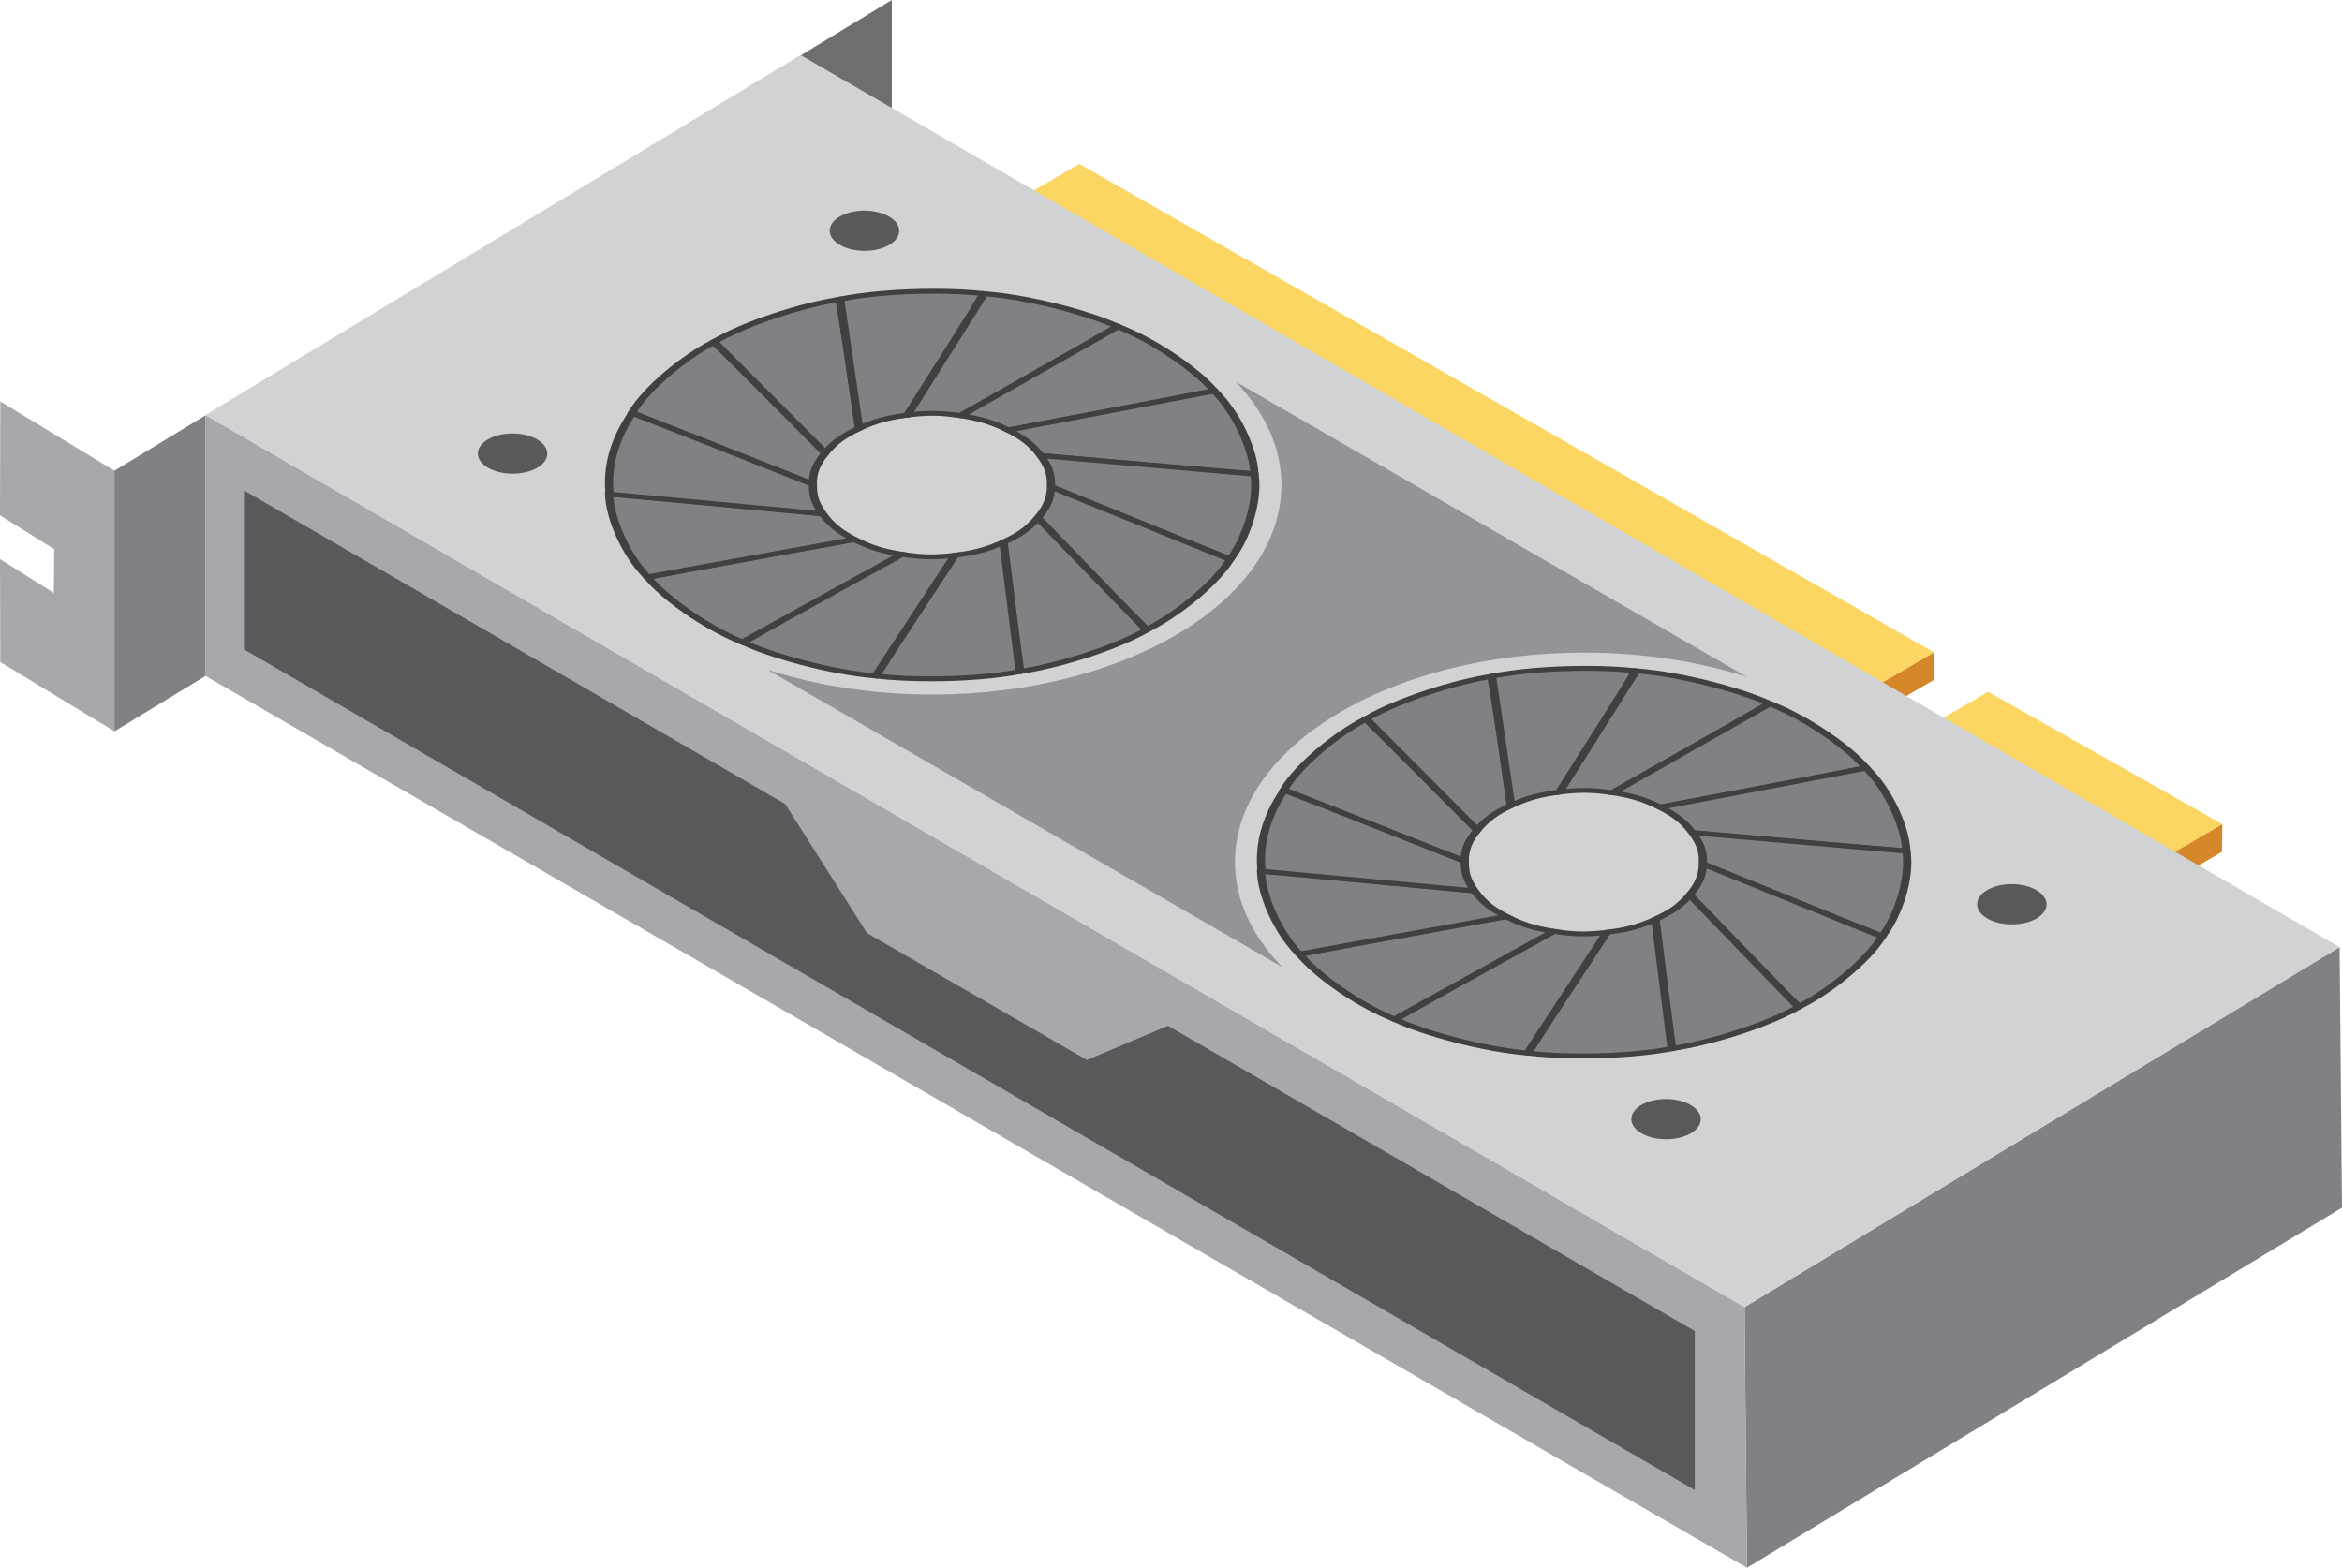 <?xml version="1.0" encoding="utf-8"?>
<!-- Generator: Adobe Illustrator 15.0.0, SVG Export Plug-In . SVG Version: 6.00 Build 0)  -->
<!DOCTYPE svg PUBLIC "-//W3C//DTD SVG 1.1//EN" "http://www.w3.org/Graphics/SVG/1.1/DTD/svg11.dtd">
<svg version="1.1" xmlns="http://www.w3.org/2000/svg" xmlns:xlink="http://www.w3.org/1999/xlink" x="0px" y="0px"
	 width="205.971px" height="137.895px" viewBox="0 0 205.971 137.895" enable-background="new 0 0 205.971 137.895"
	 xml:space="preserve">
<g id="base">
	<g>
		<polygon fill="#6D6E70" points="78.43,0 70.42,4.872 70.42,27.794 78.43,22.925 		"/>
		<g>
			<g>
				<polygon fill="#FCD662" points="140.097,74.882 65.277,31.703 94.92,14.42 170.097,57.383 				"/>
				<polygon fill="#D6872A" points="140.097,74.882 65.277,31.703 65.246,34.131 140.066,77.312 170.066,59.81 170.097,57.383 				
					"/>
			</g>
			<g>
				<polygon fill="#FCD662" points="165.451,89.993 145.205,78.132 174.847,60.849 195.451,72.493 				"/>
				<polygon fill="#D6872A" points="165.451,89.993 145.205,78.132 145.173,80.56 165.419,92.421 195.419,74.921 195.451,72.493 
									"/>
			</g>
		</g>
		<polygon fill="#808184" points="153.427,114.968 153.636,137.894 205.97,106.229 205.761,83.308 		"/>
		<polygon fill="#A6A8AB" points="18.074,36.504 18.074,59.456 153.636,137.894 153.427,114.968 		"/>
		<polygon fill="#D0D2D3" points="153.427,114.968 205.761,83.308 70.408,4.841 18.074,36.504 		"/>
		<polygon fill="#58595B" points="21.459,43.138 21.459,57.123 149.052,131.062 149.052,117.077 		"/>
		<polygon fill="#A6A8AB" points="68.557,69.937 76.248,82.069 95.592,93.237 103.283,89.985 		"/>
		<g>
			<polygon fill="#A6A8AB" points="10.064,64.325 0.025,58.232 0,49.175 4.734,52.156 4.77,48.307 0,45.325 0.025,35.306 
				10.064,41.403 			"/>
			<polygon fill="#808184" points="18.074,36.531 10.064,41.403 10.064,64.325 18.074,59.456 			"/>
		</g>
		<path fill="#929497" d="M139.318,57.402c5.158,0,10.012,0.771,14.279,2.12l-44.904-25.937c2.537,2.682,4.004,5.773,4.004,9.076
			c0,10.178-13.751,18.428-30.712,18.428c-5.238,0-10.168-0.791-14.482-2.179l45.25,26.136c-2.621-2.713-4.146-5.854-4.146-9.217
			C108.605,65.653,122.355,57.402,139.318,57.402z"/>
		<path fill="#58595B" d="M179.085,78.284c1.197,0.691,1.203,1.813,0.015,2.504c-1.189,0.689-3.125,0.689-4.32,0
			c-1.197-0.69-1.203-1.813-0.012-2.504C175.955,77.593,177.888,77.593,179.085,78.284z"/>
		<path fill="#58595B" d="M148.675,97.187c1.197,0.69,1.203,1.811,0.015,2.502c-1.189,0.688-3.125,0.688-4.32,0
			c-1.197-0.691-1.203-1.813-0.012-2.502C145.544,96.495,147.478,96.495,148.675,97.187z"/>
		<path fill="#58595B" d="M47.232,38.646c1.197,0.69,1.203,1.812,0.014,2.503c-1.188,0.689-3.125,0.689-4.32,0
			c-1.196-0.691-1.202-1.813-0.012-2.503C44.102,37.955,46.035,37.955,47.232,38.646z"/>
		<path fill="#58595B" d="M78.178,19.043c1.196,0.691,1.202,1.813,0.014,2.503c-1.189,0.69-3.125,0.69-4.32,0
			c-1.197-0.69-1.203-1.813-0.012-2.503C75.047,18.352,76.98,18.352,78.178,19.043z"/>
	</g>
</g>
<g id="fan1">
	<g>
		<g>
			<g>
				<path fill="#808184" d="M62.763,30.09c-2.344,1.197-5.781,3.891-7.184,6.218l15.887,6.267c0.051-1.133,0.344-1.771,1.102-2.718
					C72.568,39.857,63.037,30.229,62.763,30.09z"/>
				<path fill="#404041" d="M71.806,42.968l-16.664-6.573l0.098-0.159c1.41-2.339,4.813-5.045,7.289-6.31l0.23-0.118l0.234,0.117
					c0.266,0.134,5.52,5.415,9.883,9.821l0.098,0.1l-0.082,0.104c-0.77,0.961-1.02,1.576-1.066,2.63L71.806,42.968z M56.017,36.223
					l15.117,5.962c0.09-0.861,0.371-1.479,1.023-2.316c-3.41-3.448-8.375-8.433-9.461-9.455C60.42,31.65,57.365,34.11,56.017,36.223
					z"/>
			</g>
			<g>
				<g>
					<path fill="#808184" d="M98.24,28.691c-2.457-1.113-7.586-2.539-11.68-2.854l-6.738,10.665
						c1.852-0.216,2.953-0.184,4.656,0.054C84.478,36.555,98.072,28.882,98.24,28.691z"/>
					<path fill="#404041" d="M84.584,36.792l-0.188-0.027c-1.82-0.254-2.723-0.26-4.508-0.052l-0.633,0.074l7.066-11.187
						l0.281,0.021c4.117,0.316,9.262,1.722,11.852,2.897l0.246,0.111l-0.145,0.161c-0.16,0.185-7.609,4.409-13.832,7.921
						L84.584,36.792z M82.002,36.141c0.723,0,1.438,0.054,2.367,0.178c4.871-2.748,11.902-6.738,13.328-7.598
						c-2.5-1.063-7.168-2.316-10.902-2.646l-6.414,10.148C80.982,36.166,81.498,36.141,82.002,36.141z"/>
				</g>
			</g>
			<g>
				<g>
					<path fill="#808184" d="M73.802,26.33c-2.98,0.465-8.023,1.991-10.977,3.721l9.754,9.791c0.863-1.005,1.594-1.504,2.961-2.158
						C75.541,37.684,73.951,26.527,73.802,26.33z"/>
					<path fill="#404041" d="M72.603,40.287L62.369,30.016l0.203-0.119c2.973-1.739,7.996-3.286,11.141-3.774l0.289-0.046
						l0.129,0.165c0.141,0.188,1.039,6.316,1.77,11.424l0.016,0.114l-0.152,0.073c-1.395,0.667-2.063,1.154-2.863,2.089
						L72.603,40.287z M63.283,30.089l9.281,9.316c0.703-0.749,1.402-1.234,2.602-1.817c-0.57-3.996-1.422-9.782-1.66-10.984
						C70.568,27.12,66.033,28.536,63.283,30.089z"/>
				</g>
			</g>
			<g>
				<g>
					<path fill="#808184" d="M86.47,25.83c-3.02-0.359-8.668-0.305-12.582,0.481l1.672,11.361c1.512-0.677,2.527-0.938,4.234-1.168
						C79.795,36.505,86.463,26.046,86.47,25.83z"/>
					<path fill="#404041" d="M75.256,38.078l-1.75-11.918l0.27-0.054c2.23-0.448,5.281-0.705,8.367-0.705
						c1.66,0,3.223,0.077,4.398,0.217l0.297,0.036l-0.008,0.181c-0.008,0.21-3.648,5.96-6.699,10.747l-0.07,0.107l-0.188,0.026
						c-1.73,0.233-2.688,0.498-4.098,1.131L75.256,38.078z M74.271,26.464l1.59,10.812c1.188-0.492,2.168-0.745,3.664-0.956
						c2.387-3.745,5.824-9.176,6.48-10.32c-1.078-0.106-2.43-0.165-3.863-0.165C79.256,25.834,76.408,26.063,74.271,26.464z"/>
				</g>
			</g>
			<g>
				<g>
					<path fill="#808184" d="M106.756,34.34c-1.406-1.644-4.984-4.268-8.441-5.62l-13.809,7.839
						c1.824,0.289,2.797,0.605,4.156,1.266C88.662,37.824,106.467,34.469,106.756,34.34z"/>
					<path fill="#404041" d="M88.584,38.065l-0.148-0.072c-1.379-0.668-2.32-0.954-4.023-1.225l-0.625-0.1l14.484-8.223l0.238,0.093
						c3.469,1.358,7.078,3.966,8.566,5.704l0.137,0.162l-0.242,0.109c-0.281,0.124-10.055,1.98-18.203,3.517L88.584,38.065z
						 M85.213,36.454c1.379,0.252,2.32,0.557,3.523,1.129c6.375-1.201,15.602-2.956,17.512-3.356
						c-1.488-1.611-4.777-3.961-7.895-5.231L85.213,36.454z"/>
				</g>
			</g>
			<g>
				<path fill="#808184" d="M110.318,41.652c-0.066-1.848-1.387-5.145-3.516-7.266l-18.121,3.449
					c1.43,0.737,2.078,1.274,2.824,2.226C91.506,40.061,109.97,41.692,110.318,41.652z"/>
				<path fill="#404041" d="M110.299,41.868c-0.777,0-17-1.432-18.848-1.595l-0.191-0.017l-0.082-0.105
					c-0.75-0.958-1.391-1.461-2.73-2.152l-0.492-0.253l19.008-3.617l0.148,0.146c2.145,2.136,3.496,5.426,3.566,7.372l0.008,0.184
					L110.299,41.868z M91.748,39.864c6.613,0.584,16.188,1.416,18.195,1.554c-0.16-1.835-1.418-4.808-3.305-6.773l-17.246,3.281
					C90.455,38.515,91.08,39.035,91.748,39.864z"/>
			</g>
			<g>
				<path fill="#808184" d="M108.22,49.163c1.281-1.681,2.488-4.992,2.109-7.458l-18.813-1.631c0.75,1.037,0.941,1.691,0.922,2.741
					C92.439,42.816,107.877,49.109,108.22,49.163z"/>
				<path fill="#404041" d="M108.42,49.42l-0.293-0.048c-0.332-0.054-8.824-3.498-15.891-6.379l-0.16-0.064l0.004-0.116
					c0.02-1.061-0.191-1.679-0.895-2.652l-0.258-0.355l19.734,1.711l0.027,0.17c0.379,2.479-0.789,5.795-2.141,7.568L108.42,49.42z
					 M92.799,42.701c5.531,2.254,13.547,5.505,15.254,6.152c1.188-1.695,2.215-4.7,1.941-6.959l-17.902-1.553
					C92.619,41.151,92.802,41.781,92.799,42.701z"/>
			</g>
			<g>
				<path fill="#808184" d="M100.881,55.379c2.371-1.18,5.863-3.845,7.313-6.163L92.439,42.83c-0.074,1.131-0.379,1.769-1.156,2.71
					C91.283,45.54,100.611,55.239,100.881,55.379z"/>
				<path fill="#404041" d="M100.873,55.661l-0.23-0.119c-0.258-0.135-5.402-5.455-9.672-9.895l-0.098-0.101l0.086-0.104
					c0.789-0.953,1.051-1.566,1.121-2.621l0.023-0.388l16.527,6.697l-0.102,0.159c-1.457,2.328-4.914,5.009-7.418,6.254
					L100.873,55.661z M91.689,45.531c3.34,3.474,8.199,8.495,9.266,9.525c2.301-1.219,5.406-3.655,6.797-5.759l-14.988-6.075
					C92.65,44.083,92.361,44.701,91.689,45.531z"/>
			</g>
			<g>
				<path fill="#808184" d="M89.763,59.055c2.988-0.441,8.066-1.93,11.055-3.637l-9.547-9.864c-0.887,0.999-1.625,1.493-3.008,2.137
					C88.263,47.691,89.623,58.859,89.763,59.055z"/>
				<path fill="#404041" d="M89.552,59.309l-0.121-0.169c-0.137-0.19-0.906-6.322-1.527-11.435l-0.016-0.114l0.152-0.071
					c1.406-0.653,2.086-1.136,2.91-2.067l0.305-0.343l10.016,10.347l-0.207,0.117c-3.004,1.717-8.063,3.226-11.215,3.691
					L89.552,59.309z M88.635,47.789c0.488,3.999,1.219,9.789,1.43,10.995c2.953-0.495,7.516-1.877,10.297-3.407l-9.082-9.386
					C90.552,46.737,89.842,47.216,88.635,47.789z"/>
			</g>
			<g>
				<path fill="#808184" d="M77.088,59.459c3.012,0.384,8.664,0.371,12.59-0.387l-1.434-11.373
					c-1.523,0.667-2.547,0.919-4.258,1.137C83.986,48.836,77.099,59.245,77.088,59.459z"/>
				<path fill="#404041" d="M81.826,59.924L81.826,59.924c-1.824,0-3.535-0.091-4.813-0.254l-0.297-0.037l0.012-0.181
					c0.012-0.208,3.77-5.931,6.922-10.695l0.07-0.108l0.191-0.023c1.734-0.221,2.695-0.478,4.117-1.1l0.523-0.229l1.504,11.93
					l-0.27,0.053C87.631,59.694,84.802,59.924,81.826,59.924z M77.552,59.294c1.184,0.128,2.68,0.197,4.273,0.197
					c2.781,0,5.422-0.203,7.469-0.573l-1.363-10.823c-1.191,0.482-2.18,0.729-3.684,0.929C81.783,52.75,78.236,58.156,77.552,59.294
					z"/>
			</g>
			<g>
				<path fill="#808184" d="M65.381,56.511c2.434,1.132,7.527,2.599,11.617,2.942l6.961-10.613
					c-1.855,0.201-2.957,0.163-4.656-0.088C79.302,48.752,65.552,56.323,65.381,56.511z"/>
				<path fill="#404041" d="M77.228,59.691l-0.281-0.023c-4.105-0.346-9.219-1.79-11.789-2.985l-0.242-0.112l0.148-0.161
					c0.164-0.184,7.699-4.352,13.992-7.815l0.145-0.079l0.188,0.028c1.813,0.268,2.715,0.28,4.504,0.086l0.637-0.069L77.228,59.691z
					 M65.92,56.486c2.484,1.081,7.121,2.372,10.848,2.729l6.625-10.101c-1.477,0.128-2.41,0.099-3.988-0.126
					C74.478,51.7,67.365,55.637,65.92,56.486z"/>
			</g>
			<g>
				<path fill="#808184" d="M56.986,50.798c1.367,1.655,4.891,4.306,8.32,5.684l13.969-7.734c-1.816-0.304-2.781-0.627-4.129-1.296
					C75.146,47.451,57.271,50.672,56.986,50.798z"/>
				<path fill="#404041" d="M65.342,56.756l-0.238-0.095c-3.445-1.386-6.996-4.02-8.441-5.767l-0.133-0.163l0.242-0.106
					c0.277-0.123,10.09-1.907,18.27-3.381l0.188-0.033l0.148,0.074c1.363,0.677,2.297,0.971,3.992,1.255l0.625,0.103L65.342,56.756z
					 M57.49,50.915c1.445,1.622,4.688,3.995,7.781,5.291l13.293-7.359c-1.371-0.263-2.309-0.575-3.5-1.155
					C68.666,48.845,59.4,50.529,57.49,50.915z"/>
			</g>
			<g>
				<path fill="#808184" d="M53.572,43.461c0.031,1.848,1.281,5.154,3.363,7.29l18.191-3.311c-1.414-0.749-2.047-1.291-2.777-2.246
					C72.349,45.195,53.924,43.424,53.572,43.461z"/>
				<path fill="#404041" d="M56.767,51.008l-0.145-0.147c-2.094-2.148-3.379-5.448-3.41-7.397l-0.004-0.182l0.297-0.032
					c0.004,0,0.004,0,0.004,0c0.855,0,17.051,1.554,18.895,1.731l0.191,0.018l0.082,0.105c0.738,0.969,1.367,1.477,2.688,2.176
					l0.484,0.255L56.767,51.008z M53.943,43.699c0.125,1.837,1.316,4.819,3.16,6.795l17.313-3.15
					c-1.043-0.595-1.66-1.119-2.313-1.955C65.506,44.755,55.943,43.852,53.943,43.699z"/>
			</g>
			<g>
				<path fill="#808184" d="M55.592,36.353c-1.141,1.683-2.289,4.12-1.973,7.107l18.73,1.734c-0.707-1.044-0.855-1.55-0.859-2.599
					C71.49,42.596,55.939,36.406,55.592,36.353z"/>
				<path fill="#404041" d="M72.92,45.465l-19.645-1.817l-0.016-0.174c-0.258-2.44,0.414-4.864,1.996-7.203l0.121-0.174l0.301,0.046
					c0.34,0.052,8.895,3.439,16.012,6.273l0.16,0.064v0.114c0.004,1.053,0.16,1.523,0.832,2.518L72.92,45.465z M53.959,43.274
					l17.824,1.65c-0.492-0.794-0.641-1.309-0.652-2.212c-5.563-2.214-13.625-5.405-15.359-6.049
					C54.373,38.815,53.763,41.036,53.959,43.274z"/>
			</g>
		</g>
		<g>
			<g>
				<path fill="#808184" d="M120.097,63.258c-2.344,1.197-5.781,3.891-7.184,6.218l15.887,6.266
					c0.051-1.133,0.344-1.771,1.102-2.717C129.902,73.025,120.371,63.397,120.097,63.258z"/>
				<path fill="#404041" d="M129.14,76.136l-16.664-6.574l0.098-0.159c1.41-2.339,4.813-5.045,7.289-6.31l0.23-0.118l0.234,0.117
					c0.266,0.134,5.52,5.415,9.883,9.821l0.098,0.1l-0.082,0.105c-0.77,0.961-1.02,1.576-1.066,2.629L129.14,76.136z
					 M113.351,69.391l15.117,5.962c0.09-0.861,0.371-1.48,1.023-2.316c-3.41-3.449-8.375-8.433-9.461-9.456
					C117.754,64.818,114.699,67.278,113.351,69.391z"/>
			</g>
			<g>
				<g>
					<path fill="#808184" d="M155.574,61.859c-2.457-1.113-7.586-2.539-11.68-2.854l-6.738,10.666
						c1.852-0.217,2.953-0.184,4.656,0.053C141.812,69.722,155.406,62.05,155.574,61.859z"/>
					<path fill="#404041" d="M141.918,69.961l-0.188-0.027c-1.82-0.254-2.723-0.26-4.508-0.053l-0.633,0.074l7.066-11.186
						l0.281,0.021c4.117,0.316,9.262,1.722,11.852,2.897l0.246,0.111l-0.145,0.161c-0.16,0.185-7.609,4.409-13.832,7.921
						L141.918,69.961z M139.336,69.309c0.723,0,1.438,0.054,2.367,0.177c4.871-2.748,11.902-6.738,13.328-7.597
						c-2.5-1.063-7.168-2.316-10.902-2.646l-6.414,10.148C138.316,69.334,138.832,69.309,139.336,69.309z"/>
				</g>
			</g>
			<g>
				<g>
					<path fill="#808184" d="M131.136,59.498c-2.98,0.465-8.023,1.991-10.977,3.721l9.754,9.791
						c0.863-1.004,1.594-1.504,2.961-2.158C132.875,70.851,131.285,59.695,131.136,59.498z"/>
					<path fill="#404041" d="M129.937,73.455l-10.234-10.271l0.203-0.119c2.973-1.739,7.996-3.286,11.141-3.774l0.289-0.046
						l0.129,0.165c0.141,0.188,1.039,6.316,1.77,11.424l0.016,0.113l-0.152,0.074c-1.395,0.666-2.063,1.154-2.863,2.088
						L129.937,73.455z M120.617,63.257l9.281,9.317c0.703-0.75,1.402-1.234,2.602-1.818c-0.57-3.996-1.422-9.782-1.66-10.984
						C127.902,60.288,123.367,61.704,120.617,63.257z"/>
				</g>
			</g>
			<g>
				<g>
					<path fill="#808184" d="M143.804,58.998c-3.02-0.359-8.668-0.305-12.582,0.481l1.672,11.362
						c1.512-0.678,2.527-0.938,4.234-1.168C137.129,69.674,143.797,59.214,143.804,58.998z"/>
					<path fill="#404041" d="M132.59,71.246l-1.75-11.917l0.27-0.054c2.23-0.448,5.281-0.705,8.367-0.705
						c1.66,0,3.223,0.077,4.398,0.217l0.297,0.036l-0.008,0.181c-0.008,0.21-3.648,5.96-6.699,10.747l-0.07,0.107l-0.188,0.027
						c-1.73,0.232-2.688,0.498-4.098,1.131L132.59,71.246z M131.605,59.632l1.59,10.811c1.188-0.492,2.168-0.744,3.664-0.955
						c2.387-3.746,5.824-9.176,6.48-10.321c-1.078-0.106-2.43-0.165-3.863-0.165C136.59,59.002,133.742,59.231,131.605,59.632z"/>
				</g>
			</g>
			<g>
				<g>
					<path fill="#808184" d="M164.09,67.508c-1.406-1.644-4.984-4.268-8.441-5.62l-13.809,7.838
						c1.824,0.289,2.797,0.605,4.156,1.266C145.996,70.992,163.801,67.637,164.09,67.508z"/>
					<path fill="#404041" d="M145.918,71.232l-0.148-0.072c-1.379-0.668-2.32-0.953-4.023-1.225l-0.625-0.1l14.484-8.222
						l0.238,0.093c3.469,1.358,7.078,3.966,8.566,5.704l0.137,0.162l-0.242,0.109c-0.281,0.124-10.055,1.98-18.203,3.517
						L145.918,71.232z M142.547,69.623c1.379,0.252,2.32,0.557,3.523,1.129c6.375-1.201,15.602-2.957,17.512-3.357
						c-1.488-1.611-4.777-3.961-7.895-5.231L142.547,69.623z"/>
				</g>
			</g>
			<g>
				<path fill="#808184" d="M167.652,74.82c-0.066-1.848-1.387-5.145-3.516-7.266l-18.121,3.45c1.43,0.736,2.078,1.273,2.824,2.225
					C148.84,73.228,167.304,74.859,167.652,74.82z"/>
				<path fill="#404041" d="M167.633,75.037c-0.777,0-17-1.432-18.848-1.596l-0.191-0.016l-0.082-0.105
					c-0.75-0.959-1.391-1.461-2.73-2.152l-0.492-0.254l19.008-3.617l0.148,0.146c2.145,2.135,3.496,5.426,3.566,7.372l0.008,0.184
					L167.633,75.037z M149.082,73.031c6.613,0.584,16.188,1.416,18.195,1.555c-0.16-1.836-1.418-4.809-3.305-6.774l-17.246,3.282
					C147.789,71.683,148.414,72.203,149.082,73.031z"/>
			</g>
			<g>
				<path fill="#808184" d="M165.554,82.332c1.281-1.682,2.488-4.992,2.109-7.459l-18.813-1.631c0.75,1.037,0.941,1.691,0.922,2.742
					C149.773,75.984,165.211,82.277,165.554,82.332z"/>
				<path fill="#404041" d="M165.754,82.59l-0.293-0.049c-0.332-0.053-8.824-3.498-15.891-6.379l-0.16-0.064l0.004-0.117
					c0.02-1.061-0.191-1.678-0.895-2.652l-0.258-0.355l19.734,1.711l0.027,0.17c0.379,2.48-0.789,5.795-2.141,7.568L165.754,82.59z
					 M150.133,75.869c5.531,2.254,13.547,5.506,15.254,6.154c1.188-1.697,2.215-4.701,1.941-6.961l-17.902-1.553
					C149.953,74.318,150.136,74.949,150.133,75.869z"/>
			</g>
			<g>
				<path fill="#808184" d="M158.215,88.547c2.371-1.18,5.863-3.844,7.313-6.162l-15.754-6.387c-0.074,1.131-0.379,1.77-1.156,2.711
					C148.617,78.709,157.945,88.406,158.215,88.547z"/>
				<path fill="#404041" d="M158.207,88.83l-0.23-0.119c-0.258-0.135-5.402-5.455-9.672-9.895l-0.098-0.102l0.086-0.104
					c0.789-0.953,1.051-1.566,1.121-2.621l0.023-0.387l16.527,6.697l-0.102,0.16c-1.457,2.328-4.914,5.008-7.418,6.254
					L158.207,88.83z M149.023,78.699c3.34,3.475,8.199,8.496,9.266,9.527c2.301-1.219,5.406-3.656,6.797-5.76l-14.988-6.076
					C149.984,77.252,149.695,77.869,149.023,78.699z"/>
			</g>
			<g>
				<path fill="#808184" d="M147.097,92.222c2.988-0.441,8.066-1.93,11.055-3.637l-9.547-9.863
					c-0.887,0.998-1.625,1.492-3.008,2.137C145.597,80.859,146.957,92.027,147.097,92.222z"/>
				<path fill="#404041" d="M146.886,92.476l-0.121-0.168c-0.137-0.191-0.906-6.322-1.527-11.436l-0.016-0.113l0.152-0.072
					c1.406-0.652,2.086-1.135,2.91-2.066l0.305-0.344l10.016,10.348l-0.207,0.117c-3.004,1.717-8.063,3.227-11.215,3.691
					L146.886,92.476z M145.969,80.957c0.488,4,1.219,9.789,1.43,10.996c2.953-0.496,7.516-1.877,10.297-3.406l-9.082-9.387
					C147.886,79.904,147.176,80.385,145.969,80.957z"/>
			</g>
			<g>
				<path fill="#808184" d="M134.422,92.629c3.012,0.383,8.664,0.371,12.59-0.387l-1.434-11.375
					c-1.523,0.668-2.547,0.92-4.258,1.137C141.32,82.004,134.433,92.414,134.422,92.629z"/>
				<path fill="#404041" d="M139.16,93.094L139.16,93.094c-1.824,0-3.535-0.092-4.813-0.254l-0.297-0.039l0.012-0.18
					c0.012-0.207,3.77-5.93,6.922-10.695l0.07-0.109l0.191-0.023c1.734-0.219,2.695-0.477,4.117-1.1l0.523-0.229l1.504,11.93
					l-0.27,0.055C144.965,92.863,142.136,93.094,139.16,93.094z M134.886,92.463c1.184,0.127,2.68,0.197,4.273,0.197
					c2.781,0,5.422-0.203,7.469-0.574l-1.363-10.822c-1.191,0.482-2.18,0.729-3.684,0.928
					C139.117,85.918,135.57,91.324,134.886,92.463z"/>
			</g>
			<g>
				<path fill="#808184" d="M122.715,89.679c2.434,1.133,7.527,2.598,11.617,2.941l6.961-10.613
					c-1.855,0.203-2.957,0.164-4.656-0.086C136.636,81.922,122.886,89.492,122.715,89.679z"/>
				<path fill="#404041" d="M134.562,92.859l-0.281-0.023c-4.105-0.346-9.219-1.789-11.789-2.984l-0.242-0.113l0.148-0.16
					c0.164-0.184,7.699-4.352,13.992-7.816l0.145-0.078l0.188,0.027c1.813,0.268,2.715,0.281,4.504,0.086l0.637-0.07L134.562,92.859
					z M123.254,89.654c2.484,1.08,7.121,2.373,10.848,2.729l6.625-10.1c-1.477,0.127-2.41,0.1-3.988-0.127
					C131.812,84.869,124.699,88.804,123.254,89.654z"/>
			</g>
			<g>
				<path fill="#808184" d="M114.32,83.967c1.367,1.654,4.891,4.307,8.32,5.684l13.969-7.734c-1.816-0.303-2.781-0.627-4.129-1.297
					C132.48,80.619,114.605,83.84,114.32,83.967z"/>
				<path fill="#404041" d="M122.676,89.926l-0.238-0.096c-3.445-1.385-6.996-4.02-8.441-5.768l-0.133-0.162l0.242-0.107
					c0.277-0.121,10.09-1.906,18.27-3.381l0.188-0.033l0.148,0.074c1.363,0.678,2.297,0.971,3.992,1.256l0.625,0.104L122.676,89.926
					z M114.824,84.084c1.445,1.623,4.688,3.994,7.781,5.291l13.293-7.359c-1.371-0.262-2.309-0.576-3.5-1.156
					C126,82.013,116.734,83.697,114.824,84.084z"/>
			</g>
			<g>
				<path fill="#808184" d="M110.906,76.629c0.031,1.848,1.281,5.156,3.363,7.291l18.191-3.311c-1.414-0.75-2.047-1.291-2.777-2.246
					C129.683,78.363,111.258,76.592,110.906,76.629z"/>
				<path fill="#404041" d="M114.101,84.176l-0.145-0.146c-2.094-2.148-3.379-5.449-3.41-7.398l-0.004-0.182l0.297-0.031
					c0.004,0,0.004,0,0.004,0c0.855,0,17.051,1.553,18.895,1.73l0.191,0.018l0.082,0.105c0.738,0.969,1.367,1.477,2.688,2.176
					l0.484,0.256L114.101,84.176z M111.277,76.867c0.125,1.838,1.316,4.82,3.16,6.797l17.313-3.152
					c-1.043-0.594-1.66-1.119-2.313-1.955C122.84,77.924,113.277,77.019,111.277,76.867z"/>
			</g>
			<g>
				<path fill="#808184" d="M112.926,69.521c-1.141,1.682-2.289,4.119-1.973,7.107l18.73,1.734c-0.707-1.045-0.855-1.551-0.859-2.6
					C128.824,75.763,113.273,69.574,112.926,69.521z"/>
				<path fill="#404041" d="M130.254,78.633l-19.645-1.816l-0.016-0.174c-0.258-2.441,0.414-4.865,1.996-7.204l0.121-0.174
					l0.301,0.046c0.34,0.052,8.895,3.439,16.012,6.273l0.16,0.064v0.115c0.004,1.053,0.16,1.523,0.832,2.518L130.254,78.633z
					 M111.293,76.441l17.824,1.65c-0.492-0.793-0.641-1.309-0.652-2.211c-5.563-2.215-13.625-5.406-15.359-6.049
					C111.707,71.982,111.097,74.205,111.293,76.441z"/>
			</g>
		</g>
	</g>
</g>
</svg>
